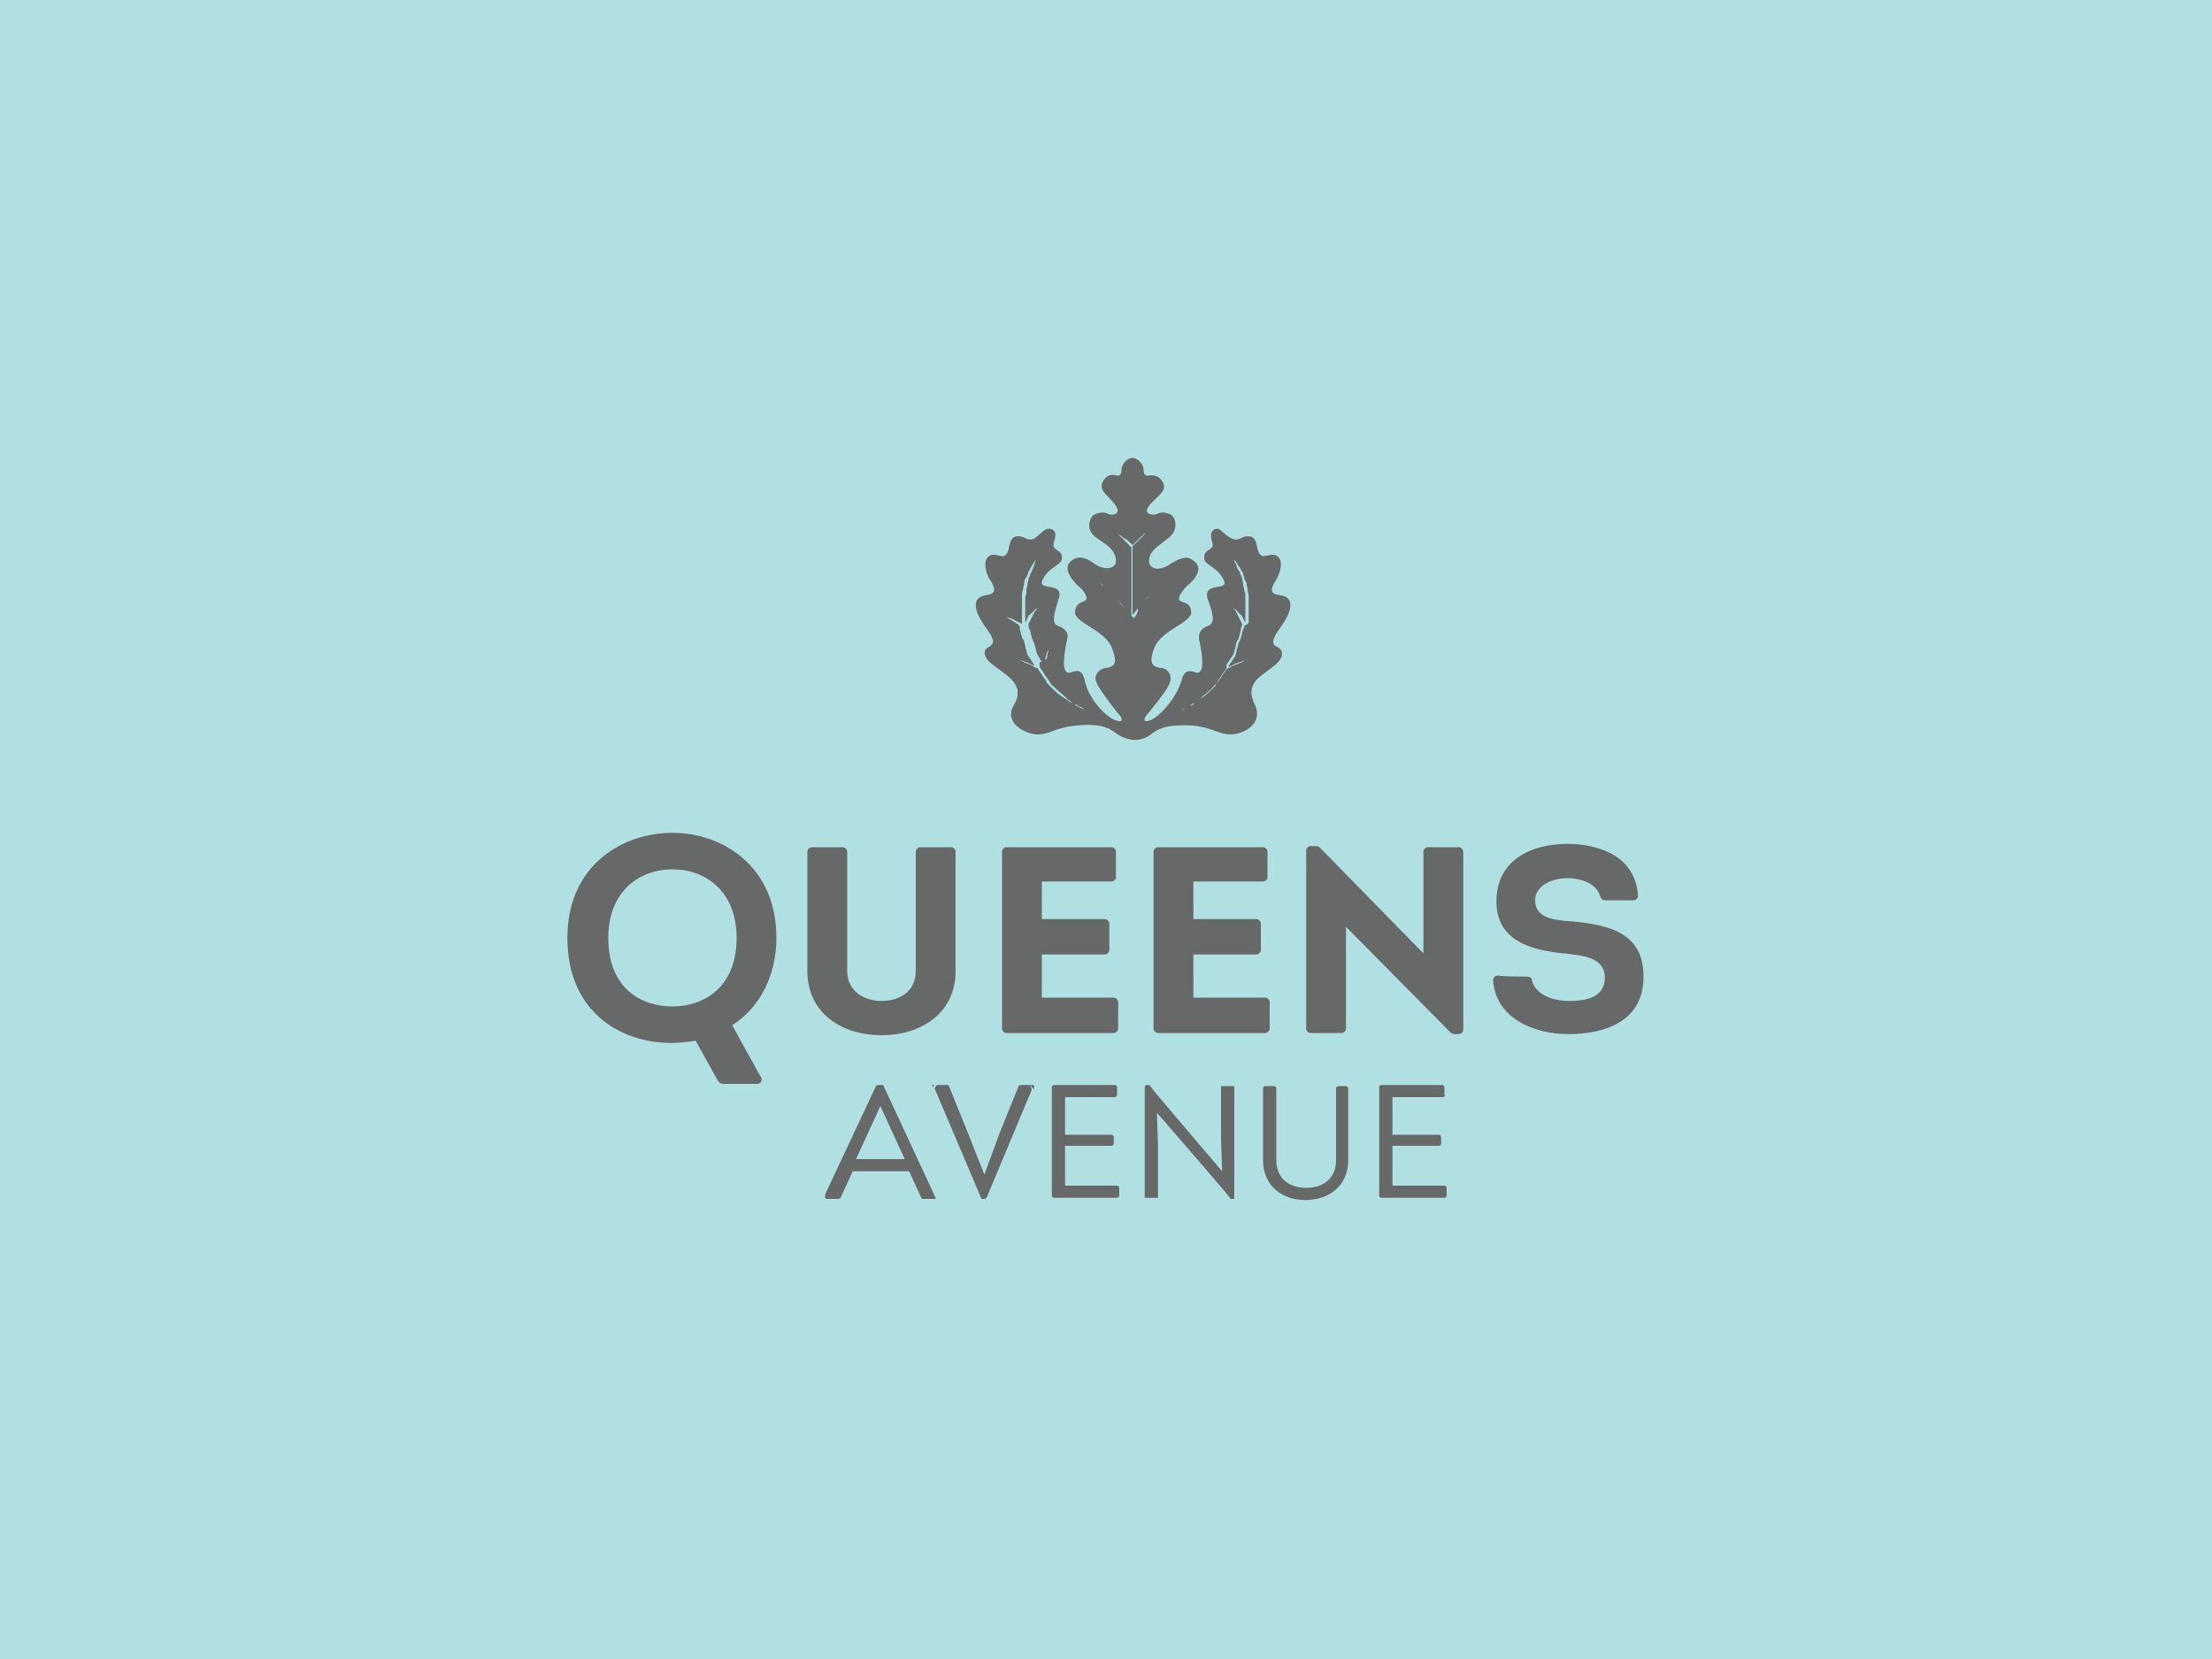 <?xml version="1.0" encoding="utf-8"?>
<!-- Generator: Adobe Illustrator 16.0.0, SVG Export Plug-In . SVG Version: 6.00 Build 0)  -->
<!DOCTYPE svg PUBLIC "-//W3C//DTD SVG 1.1//EN" "http://www.w3.org/Graphics/SVG/1.1/DTD/svg11.dtd">
<svg version="1.1" id="Embassy_copy" xmlns:x="http://ns.adobe.com/Extensibility/1.0/" xmlns:i="http://ns.adobe.com/AdobeIllustrator/10.0/" xmlns:graph="http://ns.adobe.com/Graphs/1.0/"
	 xmlns="http://www.w3.org/2000/svg" xmlns:xlink="http://www.w3.org/1999/xlink" xmlns:a="http://ns.adobe.com/AdobeSVGViewerExtensions/3.0/"
	 x="0px" y="0px" width="200px" height="150px" viewBox="0 0 200 150" enable-background="new 0 0 200 150" xml:space="preserve">
<g>
	<polygon fill="#B1E0E3" points="0,150 200,150 200,0 0,0 	"/>
</g>
<g>
	<path fill="#676868" d="M115.5,58.5c-0.5-0.2-0.6-0.6,0.3-1.8c1-1.4,1.2-2.5,0.3-2.8c-0.6-0.2-1.7,0-0.7-1.5
		c0.3-0.5,0.7-1.7,0.1-2.1c-0.5-0.4-1.2,0.2-1.5-0.1c-0.5-0.4-0.2-1.6-1-1.7c-0.8-0.1-0.9,0.5-1.6,0.2c-0.7-0.3-0.9-0.8-1.3-0.9
		c-0.4,0-0.8,0.3-0.5,1.2c0.3,0.9-0.9,0.5-0.7,1.6c0.1,0.5,1.4,0.8,1.8,2c0.3,0.8-2,0-1.5,1.6c0.6,1.5,0.6,2.2,0,2.4
		c-0.8,0.3-0.8,0.8-0.8,1.1c0.2,1,0.7,3.4-0.3,3.1c-0.8-0.3-1.1,0-1.3,0.8c-0.4,1.5-2.3,3.7-3.2,3.6c-0.2,0-0.2-0.3,0.3-0.8
		c0.7-0.9,1.8-2.2,1.9-2.8c0.2-0.6-0.3-1.2-0.8-1.2c-0.8-0.1-1.2-0.4-0.6-1.9c0.7-1.6,3.4-2.2,3.3-3.2c-0.1-1-0.9-0.7-1.1-1.1
		c-0.1-0.3,0.5-1,0.7-1.2c0.5-0.4,1.9-1.7,0.3-2.5c-0.4-0.2-1,0-1.8,0.5c-1.1,0.8-2.3,0.4-1.8-0.8c0.2-0.5,0.8-0.9,1.7-1.6
		c0.9-0.7,0.6-1.9,0.1-2.1c-0.7-0.3-1-0.1-1.3,0c-0.3,0.1-1.3,0-0.5-0.9c0.8-0.9,1.7-1.3,1-2.2c-0.2-0.3-0.6-0.5-1.2-0.4
		c0,0-0.4,0.1-0.4-0.5c0-0.6-0.6-1.1-1-1.1h0c-0.4,0-1,0.5-1,1.1c0,0.6-0.4,0.5-0.4,0.5c-0.6-0.2-1,0.1-1.2,0.4
		c-0.6,0.9,0.3,1.3,1,2.2c0.7,0.9-0.2,1-0.5,0.9c-0.3-0.1-0.6-0.3-1.3,0c-0.5,0.2-0.9,1.4,0.1,2.1c0.9,0.6,1.5,1,1.7,1.6
		c0.5,1.2-0.8,1.5-1.8,0.8c-0.8-0.6-1.4-0.7-1.8-0.5c-1.5,0.7-0.1,2.1,0.3,2.5c0.3,0.2,0.9,0.9,0.7,1.2c-0.1,0.3-0.9,0.1-1,1.1
		c-0.1,1,2.6,1.6,3.3,3.2c0.6,1.5,0.3,1.8-0.6,1.9c-0.5,0.1-1,0.6-0.8,1.2c0.2,0.6,1.2,1.9,1.9,2.8c0.5,0.5,0.5,0.8,0.3,0.8
		c-1,0.1-2.9-2-3.2-3.6c-0.2-0.9-0.5-1.1-1.3-0.8c-1,0.3-0.5-2.1-0.3-3.1c0.1-0.3,0-0.8-0.8-1.1c-0.6-0.2-0.5-0.8,0-2.4
		c0.6-1.6-1.7-0.8-1.5-1.6c0.4-1.2,1.7-1.5,1.8-2c0.2-1-1-0.7-0.7-1.6c0.3-0.9,0-1.2-0.5-1.2c-0.4,0-0.7,0.5-1.3,0.9
		c-0.7,0.3-0.8-0.3-1.6-0.2c-0.8,0.1-0.5,1.3-1,1.7c-0.3,0.3-1-0.3-1.5,0.1c-0.6,0.4-0.2,1.7,0.1,2.1c1,1.5-0.2,1.3-0.7,1.5
		c-0.9,0.3-0.7,1.4,0.3,2.8c0.9,1.2,0.8,1.5,0.3,1.8c-0.6,0.3-0.5,1,0.5,1.7c0.9,0.7,1.4,1,1.7,1.4c0.9,1.1,0.1,2-0.1,2.5
		c-0.5,1.4,1.3,2.3,2.3,2.3c1.2,0,1.5-0.6,3.5-0.8c1.9-0.2,2.9,0.1,3.6,0.7c0.7,0.5,1.5,0.6,1.5,0.6h0.1h0.1h0.1c0,0,0.8,0,1.5-0.6
		c0.8-0.6,1.7-0.8,3.6-0.7c2,0.2,2.3,0.8,3.5,0.8c1,0,2.7-0.8,2.3-2.3c-0.1-0.5-0.9-1.4-0.1-2.5c0.3-0.4,0.8-0.7,1.7-1.4
		C116.1,59.5,116.1,58.8,115.5,58.5 M98,64.1c-0.1,0-0.3-0.1-0.5-0.2c-0.1,0-0.2-0.1-0.3-0.2c-0.1-0.1-0.2-0.1-0.4-0.2
		c-0.3-0.2-0.6-0.4-0.9-0.6c-0.3-0.2-0.6-0.5-0.9-0.8c-0.1-0.1-0.2-0.2-0.2-0.2c-0.1-0.1-0.2-0.2-0.2-0.3c-0.1-0.2-0.3-0.4-0.4-0.6
		c-0.1-0.1-0.1-0.2-0.2-0.3c-0.1-0.1-0.1-0.2-0.2-0.3c-0.2,0-0.3-0.1-0.4-0.2c-0.1,0-0.2-0.1-0.2-0.1L92.9,60
		c-0.3-0.1-0.6-0.3-0.9-0.4c0.3,0.1,0.6,0.2,0.9,0.3l0.2,0.1c0.1,0,0.2,0.1,0.2,0.1c0.1,0,0.2,0.1,0.2,0.1l0,0l0-0.1
		c-0.1-0.1-0.1-0.2-0.2-0.3c-0.1-0.1-0.1-0.2-0.2-0.3c-0.1-0.1-0.1-0.2-0.2-0.3c0-0.1-0.1-0.2-0.1-0.4c0-0.1-0.1-0.2-0.1-0.4
		l-0.1-0.4c0-0.1,0-0.1-0.1-0.2l-0.1-0.2c0-0.1-0.1-0.2-0.1-0.4c0-0.1-0.1-0.2-0.1-0.4c0-0.1,0-0.2-0.1-0.3
		c-0.1-0.1-0.2-0.1-0.3-0.2l-0.3-0.2L91.3,56c-0.1-0.1-0.2-0.1-0.3-0.2c0.1,0,0.3,0.1,0.4,0.1c0.1,0,0.1,0.1,0.2,0.1
		s0.1,0.1,0.2,0.1c0.1,0.1,0.2,0.1,0.4,0.2c0.1,0,0.1,0.1,0.2,0.1c0-0.1,0-0.2,0-0.2c0-0.1,0-0.1,0-0.2c0-0.1,0-0.1,0-0.2
		c0-0.1,0-0.2,0-0.4c0-0.1,0-0.1,0-0.2c0-0.1,0-0.1,0-0.2c0-0.1,0-0.2,0-0.4c0-0.2,0-0.5,0-0.7c0-0.2,0-0.4,0.1-0.6
		c0-0.2,0.1-0.4,0.1-0.6c0-0.2,0.1-0.4,0.2-0.5c0.1-0.2,0.1-0.3,0.2-0.5c0-0.1,0.1-0.1,0.1-0.2c0-0.1,0.1-0.1,0.1-0.2
		c0.1-0.1,0.1-0.2,0.2-0.3c0.1-0.2,0.2-0.3,0.3-0.4c0.1-0.1,0.1-0.2,0.1-0.2s0,0.1-0.1,0.2c-0.1,0.1-0.1,0.3-0.2,0.5
		c0,0.1-0.1,0.2-0.1,0.3c0,0.1-0.1,0.1-0.1,0.2c0,0.1,0,0.1-0.1,0.2c0,0.1-0.1,0.3-0.2,0.5c0,0.2-0.1,0.3-0.1,0.5
		c0,0.2-0.1,0.4-0.1,0.6c0,0.2,0,0.4-0.1,0.6c0,0.2,0,0.4,0,0.7c0,0.2,0,0.5,0,0.7c0,0.1,0,0.2,0,0.4c0,0.1,0,0.1,0,0.2
		c0,0.1,0,0.1,0,0.2c0,0,0,0.1,0,0.1c0-0.1,0.1-0.1,0.1-0.2c0-0.1,0.1-0.1,0.1-0.2c0-0.1,0.1-0.1,0.1-0.2c0-0.1,0.1-0.1,0.2-0.2
		c0.1-0.1,0.1-0.1,0.2-0.2c0.1-0.1,0.1-0.1,0.2-0.2c0.1-0.1,0.1-0.1,0.2-0.1l-0.1,0.1c0,0,0,0.1-0.1,0.1c0,0.1-0.1,0.1-0.1,0.2
		c0,0.1-0.1,0.1-0.1,0.2c0,0.1-0.1,0.1-0.1,0.2c0,0.1-0.1,0.1-0.1,0.2c0,0.1-0.1,0.1-0.1,0.2c0,0.1-0.1,0.1-0.1,0.2c0,0,0,0.1,0,0.1
		c0,0,0,0.1,0,0.1c0,0.1,0,0.2,0.1,0.3c0,0.1,0.1,0.2,0.1,0.4c0,0.1,0.1,0.2,0.1,0.4l0.1,0.2c0,0.1,0,0.1,0.1,0.2l0.1,0.4
		c0,0.1,0.1,0.2,0.1,0.4c0,0.1,0.1,0.2,0.1,0.3c0.1,0.1,0.1,0.2,0.2,0.3c0,0.1,0.1,0.2,0.2,0.3c0.1,0.1,0.1,0.2,0.2,0.3l0,0.1
		c0-0.1,0-0.1,0-0.2c0-0.1,0.1-0.3,0.1-0.4c0-0.1,0.1-0.3,0.1-0.4s0.1-0.3,0.2-0.4c0,0.1-0.1,0.3-0.1,0.4c0,0.1,0,0.3-0.1,0.4
		L94,59.9l0,0.4c0.1,0.1,0.1,0.2,0.2,0.3c0.1,0.1,0.1,0.2,0.2,0.3c0.1,0.2,0.3,0.4,0.4,0.6c0.1,0.1,0.1,0.2,0.2,0.3
		c0.1,0.1,0.1,0.2,0.2,0.2c0.3,0.3,0.6,0.6,0.9,0.8c0.1,0.1,0.1,0.1,0.2,0.2c0.1,0.1,0.1,0.1,0.2,0.2c0.1,0.1,0.3,0.2,0.4,0.3
		c0.1,0.1,0.2,0.2,0.4,0.2c0.1,0.1,0.2,0.1,0.3,0.2C97.7,63.9,97.9,64,98,64.1c0.1,0,0.2,0.1,0.2,0.1S98.1,64.1,98,64.1 M102.5,55.9
		c0,0.7,0,1.3,0,1.9c0,1.1,0,2.2,0,3.1c0,0.9,0,1.7,0,2.2c0,0.5,0,0.8,0,0.8s0-0.3,0-0.8c0-0.5,0-1.3,0-2.2c0-0.9,0-2,0-3.1
		c0-0.6,0-1.3,0-1.9c-0.2-0.3-0.4-0.5-0.7-0.8c-0.2-0.3-0.5-0.5-0.7-0.8c-0.1-0.1-0.2-0.3-0.4-0.4c-0.1-0.1-0.2-0.3-0.4-0.4
		l-0.2-0.2c-0.1-0.1-0.1-0.1-0.2-0.2c-0.1-0.1-0.3-0.2-0.4-0.4l0.2,0.2c0.1,0.1,0.1,0.1,0.2,0.2c0.1,0.1,0.1,0.1,0.2,0.2l0.2,0.2
		c0.1,0.1,0.1,0.1,0.2,0.2c0.1,0.1,0.1,0.1,0.2,0.2c0.1,0.1,0.3,0.3,0.4,0.4c0.3,0.3,0.5,0.5,0.7,0.8c0.2,0.2,0.4,0.4,0.5,0.6
		c0-0.5,0-0.9,0-1.4c0-1.2,0-2.4,0-3.6c0-0.4,0-0.8,0-1.2c-0.1-0.1-0.2-0.2-0.3-0.3l-0.3-0.3c-0.2-0.2-0.4-0.4-0.6-0.6
		c0.1,0,0.1,0.1,0.2,0.1c0,0,0.1,0,0.1,0.1c0,0,0.1,0,0.1,0.1c0.1,0,0.1,0.1,0.2,0.1c0.1,0,0.1,0.1,0.2,0.1c0.1,0.1,0.2,0.2,0.3,0.3
		c0.1,0,0.1,0.1,0.2,0.2l0,0c0-0.6,0-1.1,0-1.6c0-0.9,0-1.7,0-2.2c0-0.5,0-0.8,0-0.8s0,0.3,0,0.8s0,1.3,0,2.2c0,0.5,0,1,0,1.6l0,0
		c0.1-0.1,0.1-0.1,0.2-0.2c0.1-0.1,0.2-0.2,0.3-0.3c0.1-0.1,0.2-0.2,0.3-0.3c0,0,0.1,0,0.1-0.1c0,0,0.1,0,0.1-0.1
		c0.1,0,0.1-0.1,0.2-0.1c-0.2,0.2-0.4,0.4-0.6,0.6l-0.3,0.3c-0.1,0.1-0.2,0.2-0.3,0.3c0,0.4,0,0.8,0,1.2c0,1.1,0,2.4,0,3.6
		c0,0.5,0,0.9,0,1.4c0.2-0.2,0.3-0.4,0.5-0.6c0.2-0.3,0.5-0.5,0.7-0.8c0.1-0.1,0.3-0.3,0.4-0.4c0.1-0.1,0.1-0.1,0.2-0.2
		c0.1-0.1,0.1-0.1,0.2-0.2l0.2-0.2c0.1-0.1,0.1-0.1,0.2-0.2c0.1-0.1,0.1-0.1,0.2-0.2l0.2-0.2c-0.1,0.1-0.3,0.2-0.4,0.4
		c-0.1,0.1-0.1,0.1-0.2,0.2l-0.2,0.2c-0.1,0.1-0.3,0.3-0.4,0.4c-0.1,0.1-0.2,0.3-0.4,0.4c-0.2,0.3-0.5,0.5-0.7,0.8
		C102.9,55.4,102.7,55.7,102.5,55.9 M113.4,56l-0.3,0.2l-0.3,0.2c-0.1,0.1-0.2,0.1-0.3,0.2c0,0.1,0,0.2-0.1,0.3
		c0,0.1-0.1,0.2-0.1,0.4c0,0.1-0.1,0.2-0.1,0.4l-0.1,0.2c0,0.1,0,0.1-0.1,0.2l-0.1,0.4c0,0.1-0.1,0.2-0.1,0.4c0,0.1-0.1,0.2-0.1,0.4
		c-0.1,0.1-0.1,0.2-0.2,0.3c-0.1,0.1-0.1,0.2-0.2,0.3c-0.1,0.1-0.1,0.2-0.2,0.3l0,0.1l0,0c0.1,0,0.2-0.1,0.2-0.1
		c0.1,0,0.2-0.1,0.2-0.1l0.2-0.1c0.3-0.1,0.6-0.2,0.9-0.3c-0.3,0.2-0.6,0.3-0.9,0.4l-0.2,0.1c-0.1,0-0.2,0.1-0.2,0.1
		c-0.1,0.1-0.3,0.1-0.4,0.2c-0.1,0.1-0.1,0.2-0.2,0.3c-0.1,0.1-0.1,0.2-0.2,0.3c-0.1,0.2-0.3,0.4-0.4,0.6c-0.1,0.1-0.2,0.2-0.2,0.3
		c-0.1,0.1-0.2,0.2-0.2,0.2c-0.3,0.3-0.6,0.6-0.9,0.8c-0.3,0.2-0.6,0.4-0.8,0.6c-0.1,0.1-0.3,0.2-0.4,0.2c-0.1,0.1-0.2,0.1-0.3,0.2
		c-0.2,0.1-0.4,0.2-0.5,0.2c-0.1,0-0.2,0.1-0.2,0.1s0.1,0,0.2-0.1c0.1-0.1,0.3-0.1,0.5-0.2c0.1-0.1,0.2-0.1,0.3-0.2
		c0.1-0.1,0.2-0.2,0.4-0.2c0.1-0.1,0.3-0.2,0.4-0.3c0.1-0.1,0.1-0.1,0.2-0.2c0.1-0.1,0.1-0.1,0.2-0.2c0.3-0.2,0.6-0.5,0.9-0.8
		c0.1-0.1,0.1-0.2,0.2-0.2c0.1-0.1,0.2-0.2,0.2-0.3c0.1-0.2,0.3-0.4,0.4-0.6c0.1-0.1,0.1-0.2,0.2-0.3c0.1-0.1,0.1-0.2,0.2-0.3l0-0.4
		l-0.1-0.4c0-0.1,0-0.3-0.1-0.4c0-0.1,0-0.3-0.1-0.4c0.1,0.1,0.1,0.2,0.1,0.4c0,0.1,0.1,0.3,0.1,0.4c0,0.1,0.1,0.3,0.1,0.4
		c0,0,0,0.1,0,0.2l0-0.1c0.1-0.1,0.1-0.2,0.2-0.3c0.1-0.1,0.1-0.2,0.2-0.3c0.1-0.1,0.1-0.2,0.2-0.3c0-0.1,0.1-0.2,0.1-0.3
		c0-0.1,0.1-0.2,0.1-0.4l0.1-0.4c0-0.1,0-0.1,0.1-0.2l0.1-0.2c0-0.1,0.1-0.2,0.1-0.4c0-0.1,0.1-0.2,0.1-0.4c0-0.1,0-0.2,0.1-0.3
		c0,0,0-0.1,0-0.1c0,0,0-0.1,0-0.1c0-0.1-0.1-0.1-0.1-0.2c0-0.1-0.1-0.1-0.1-0.2c0-0.1-0.1-0.1-0.1-0.2c0-0.1-0.1-0.1-0.1-0.2
		c0-0.1-0.1-0.1-0.1-0.2c0-0.1-0.1-0.1-0.1-0.2c0,0,0-0.1-0.1-0.1l-0.1-0.1c0.1,0,0.1,0.1,0.2,0.1c0.1,0,0.1,0.1,0.2,0.2
		c0.1,0.1,0.1,0.1,0.2,0.2c0.1,0.1,0.1,0.1,0.2,0.2c0,0.1,0.1,0.1,0.1,0.2c0,0.1,0.1,0.1,0.1,0.2c0,0.1,0.1,0.1,0.1,0.2
		c0,0,0-0.1,0-0.1c0-0.1,0-0.1,0-0.2c0-0.1,0-0.1,0-0.2c0-0.1,0-0.2,0-0.4c0-0.2,0-0.5,0-0.7c0-0.2,0-0.4,0-0.7c0-0.2,0-0.4-0.1-0.6
		c0-0.2-0.1-0.4-0.1-0.6c0-0.2-0.1-0.4-0.1-0.5s-0.1-0.3-0.2-0.5c0-0.1,0-0.1-0.1-0.2c0-0.1-0.1-0.1-0.1-0.2
		c-0.1-0.1-0.1-0.2-0.1-0.3c-0.1-0.2-0.2-0.3-0.2-0.5c-0.1-0.1-0.1-0.2-0.1-0.2s0,0.1,0.1,0.2c0.1,0.1,0.2,0.3,0.3,0.4
		c0,0.1,0.1,0.2,0.2,0.3c0,0.1,0.1,0.1,0.1,0.2c0,0.1,0.1,0.1,0.1,0.2c0.1,0.1,0.1,0.3,0.2,0.5c0,0.2,0.1,0.3,0.2,0.5
		c0,0.2,0.1,0.4,0.1,0.6c0,0.2,0.1,0.4,0.1,0.6c0,0.2,0,0.4,0,0.7c0,0.1,0,0.2,0,0.4c0,0.1,0,0.1,0,0.2c0,0.1,0,0.1,0,0.2
		c0,0.1,0,0.2,0,0.4c0,0.1,0,0.1,0,0.2c0,0.1,0,0.1,0,0.2c0,0.1,0,0.2,0,0.2c0.1,0,0.1-0.1,0.2-0.1c0.1-0.1,0.2-0.1,0.4-0.2
		c0.1,0,0.1-0.1,0.2-0.1C113.2,55.9,113.3,55.9,113.4,56c0.1-0.1,0.2-0.2,0.3-0.2C113.6,55.8,113.5,55.9,113.4,56"/>
	<path fill="#676868" d="M73,79.5V77c0-0.2,0.2-0.4,0.4-0.4h2.8c0.2,0,0.4,0.2,0.4,0.4v10.8c0,1.8,1.5,2.7,3.1,2.7
		c1.7,0,3.1-0.9,3.1-2.7V77c0-0.2,0.2-0.4,0.4-0.4H86c0.2,0,0.4,0.2,0.4,0.4v10.8c0,3.8-3.1,5.8-6.7,5.8s-6.7-2-6.7-5.8V79.5"/>
	<path fill="#676868" d="M100.5,79.7h-6.3v3.4h5.7c0.2,0,0.4,0.2,0.4,0.4v2.4c0,0.2-0.2,0.4-0.4,0.4h-5.7v3.9h6.5
		c0.2,0,0.4,0.2,0.4,0.4V93c0,0.2-0.2,0.4-0.4,0.4H91c-0.2,0-0.4-0.2-0.4-0.4V77c0-0.2,0.2-0.4,0.4-0.4h9.5c0.2,0,0.4,0.2,0.4,0.4
		v2.4C100.9,79.5,100.7,79.7,100.5,79.7"/>
	<path fill="#676868" d="M114.2,79.7h-6.3v3.4h5.7c0.2,0,0.4,0.2,0.4,0.4v2.4c0,0.2-0.2,0.4-0.4,0.4h-5.7v3.9h6.5
		c0.2,0,0.4,0.2,0.4,0.4V93c0,0.2-0.2,0.4-0.4,0.4h-9.7c-0.2,0-0.4-0.2-0.4-0.4V77c0-0.2,0.2-0.4,0.4-0.4h9.5c0.2,0,0.4,0.2,0.4,0.4
		v2.4C114.6,79.5,114.4,79.7,114.2,79.7"/>
	<path fill="#676868" d="M121.7,83.8V93c0,0.2-0.2,0.4-0.4,0.4h-2.8c-0.2,0-0.4-0.2-0.4-0.4V76.9c0-0.2,0.2-0.4,0.4-0.4h0.5
		c0.2,0,0.3,0.1,0.4,0.2l9.3,9.5V77c0-0.2,0.2-0.4,0.4-0.4h2.8c0.2,0,0.4,0.2,0.4,0.4v16.1c0,0.2-0.2,0.4-0.4,0.4h-0.4
		c-0.2,0-0.3-0.1-0.4-0.2L121.7,83.8z"/>
	<path fill="#676868" d="M138.1,88.3c0.2,0,0.4,0.1,0.4,0.3c0.3,1.3,1.8,1.9,3.4,1.9c1.5,0,3.2-0.3,3.2-2.1c0-1.9-2.1-2-3.7-2.2
		c-3.1-0.3-6.1-1.2-6.1-4.7c0-3.7,3.1-5.2,6.4-5.2c3,0,6.2,1.2,6.4,4.7c0,0.2-0.2,0.4-0.4,0.4h-2.6c-0.2,0-0.3-0.1-0.4-0.3
		c-0.3-1.2-1.7-1.7-3-1.7c-1.4,0-2.9,0.7-2.9,2c0,1.5,1.5,1.8,3.2,1.9c3.6,0.3,6.6,1.1,6.6,5c0,4-3.4,5.2-6.8,5.2
		c-3.2,0-6.6-1.5-6.8-4.9c0-0.2,0.2-0.4,0.4-0.4C136.1,88.3,137.5,88.3,138.1,88.3"/>
	<path fill="#676868" d="M84.5,108.1C84.5,108.1,84.5,108,84.5,108.1L84.5,108.1l-4.6-9.9c0-0.1-0.1-0.1-0.2-0.1h-0.3
		c-0.1,0-0.2,0.1-0.2,0.1l-4.6,9.8v0c0,0,0,0.1,0,0.1c0,0.1,0,0.1,0,0.2c0,0,0.1,0.1,0.2,0.1h0.2h0h0.8c0.1,0,0.2-0.1,0.2-0.1
		l1.1-2.4h5.1l1.1,2.4c0,0.1,0.1,0.1,0.2,0.1h0.9c0,0,0.1,0,0.1,0c0.1,0,0.1,0,0.1-0.1C84.6,108.3,84.5,108.2,84.5,108.1
		 M77.4,104.8l2.2-4.8l2.2,4.8H77.4z"/>
	<path fill="#676868" d="M93.1,98.1h0.2c0.1,0,0.2,0,0.2,0.1c0,0,0,0.1,0,0.2c0,0,0,0.1,0,0.1 M93.1,98.1h-0.8
		c-0.1,0-0.2,0.1-0.2,0.1l-1.7,4.2l-1.4,3.8h0l-1.5-3.8l-1.7-4.2c0-0.1-0.1-0.1-0.2-0.1h-0.9l-0.2,0.3l4.2,9.9
		c0,0.1,0.1,0.1,0.2,0.1H89c0.1,0,0.2-0.1,0.2-0.1l4.1-9.8 M84.5,98.1h-0.1c-0.1,0-0.1,0-0.1,0.1c0,0,0,0.1,0,0.1c0,0,0,0,0,0"/>
	<path fill="#676868" d="M100.8,99.2h-4.5v3.4h4.2c0.1,0,0.2,0.1,0.2,0.2v0.6c0,0.1-0.1,0.2-0.2,0.2h-4.2v3.6h4.7
		c0.1,0,0.2,0.1,0.2,0.2v0.7c0,0.1-0.1,0.2-0.2,0.2h-5.7c-0.1,0-0.2-0.1-0.2-0.2v-9.8c0-0.1,0.1-0.2,0.2-0.2h5.5
		c0.1,0,0.2,0.1,0.2,0.2V99C101,99.1,100.9,99.2,100.8,99.2"/>
	<path fill="#676868" d="M114.2,104.9v-6.5c0-0.1,0.1-0.2,0.2-0.2h0.8c0.1,0,0.2,0.1,0.2,0.2v6.5c0,1.6,1.1,2.5,2.7,2.5
		c1.6,0,2.7-0.9,2.7-2.5v-6.5c0-0.1,0.1-0.2,0.2-0.2h0.7c0.1,0,0.2,0.1,0.2,0.2v6.5c0,2.3-1.7,3.6-3.9,3.6
		C115.9,108.5,114.2,107.2,114.2,104.9"/>
	<path fill="#676868" d="M130.4,99.2h-4.5v3.4h4.2c0.1,0,0.2,0.1,0.2,0.2v0.6c0,0.1-0.1,0.2-0.2,0.2h-4.2v3.6h4.7
		c0.1,0,0.2,0.1,0.2,0.2v0.7c0,0.1-0.1,0.2-0.2,0.2h-5.7c-0.1,0-0.2-0.1-0.2-0.2v-9.8c0-0.1,0.1-0.2,0.2-0.2h5.5
		c0.1,0,0.2,0.1,0.2,0.2V99C130.7,99.1,130.6,99.2,130.4,99.2"/>
	<path fill="#676868" d="M66.2,92.7c2.5-1.6,4-4.5,4-7.9c0-6.5-4.9-9.5-9.4-9.5c-4.6,0-9.5,3-9.5,9.5c0,6.6,4.7,9.5,9.4,9.5
		c0.8,0,1.5-0.1,2.2-0.2l2,3.6c0.1,0.2,0.3,0.3,0.5,0.3h3.1c0.1,0,0.3-0.1,0.3-0.2c0.1-0.1,0.1-0.3,0-0.4L66.2,92.7z M66.6,84.8
		c0,4.6-3.1,6.2-5.8,6.2C58,91,55,89.4,55,84.8c0-4.3,2.9-6.2,5.8-6.2C63.7,78.6,66.6,80.5,66.6,84.8"/>
	<path fill="#676868" d="M110.5,105.9l-0.1-2.9v-4.8h1.2v10.1c0,0.1-0.1,0.1-0.1,0.1h-0.1c-0.1,0-0.2,0-0.2-0.1s-6.6-7.7-6.6-7.7
		l0.1,2.8v4.9h-1.2V98.3c0-0.1,0.1-0.2,0.2-0.2h0.1c0.1,0,0.2,0,0.2,0.1C104,98.3,110.5,105.9,110.5,105.9"/>
</g>
</svg>
